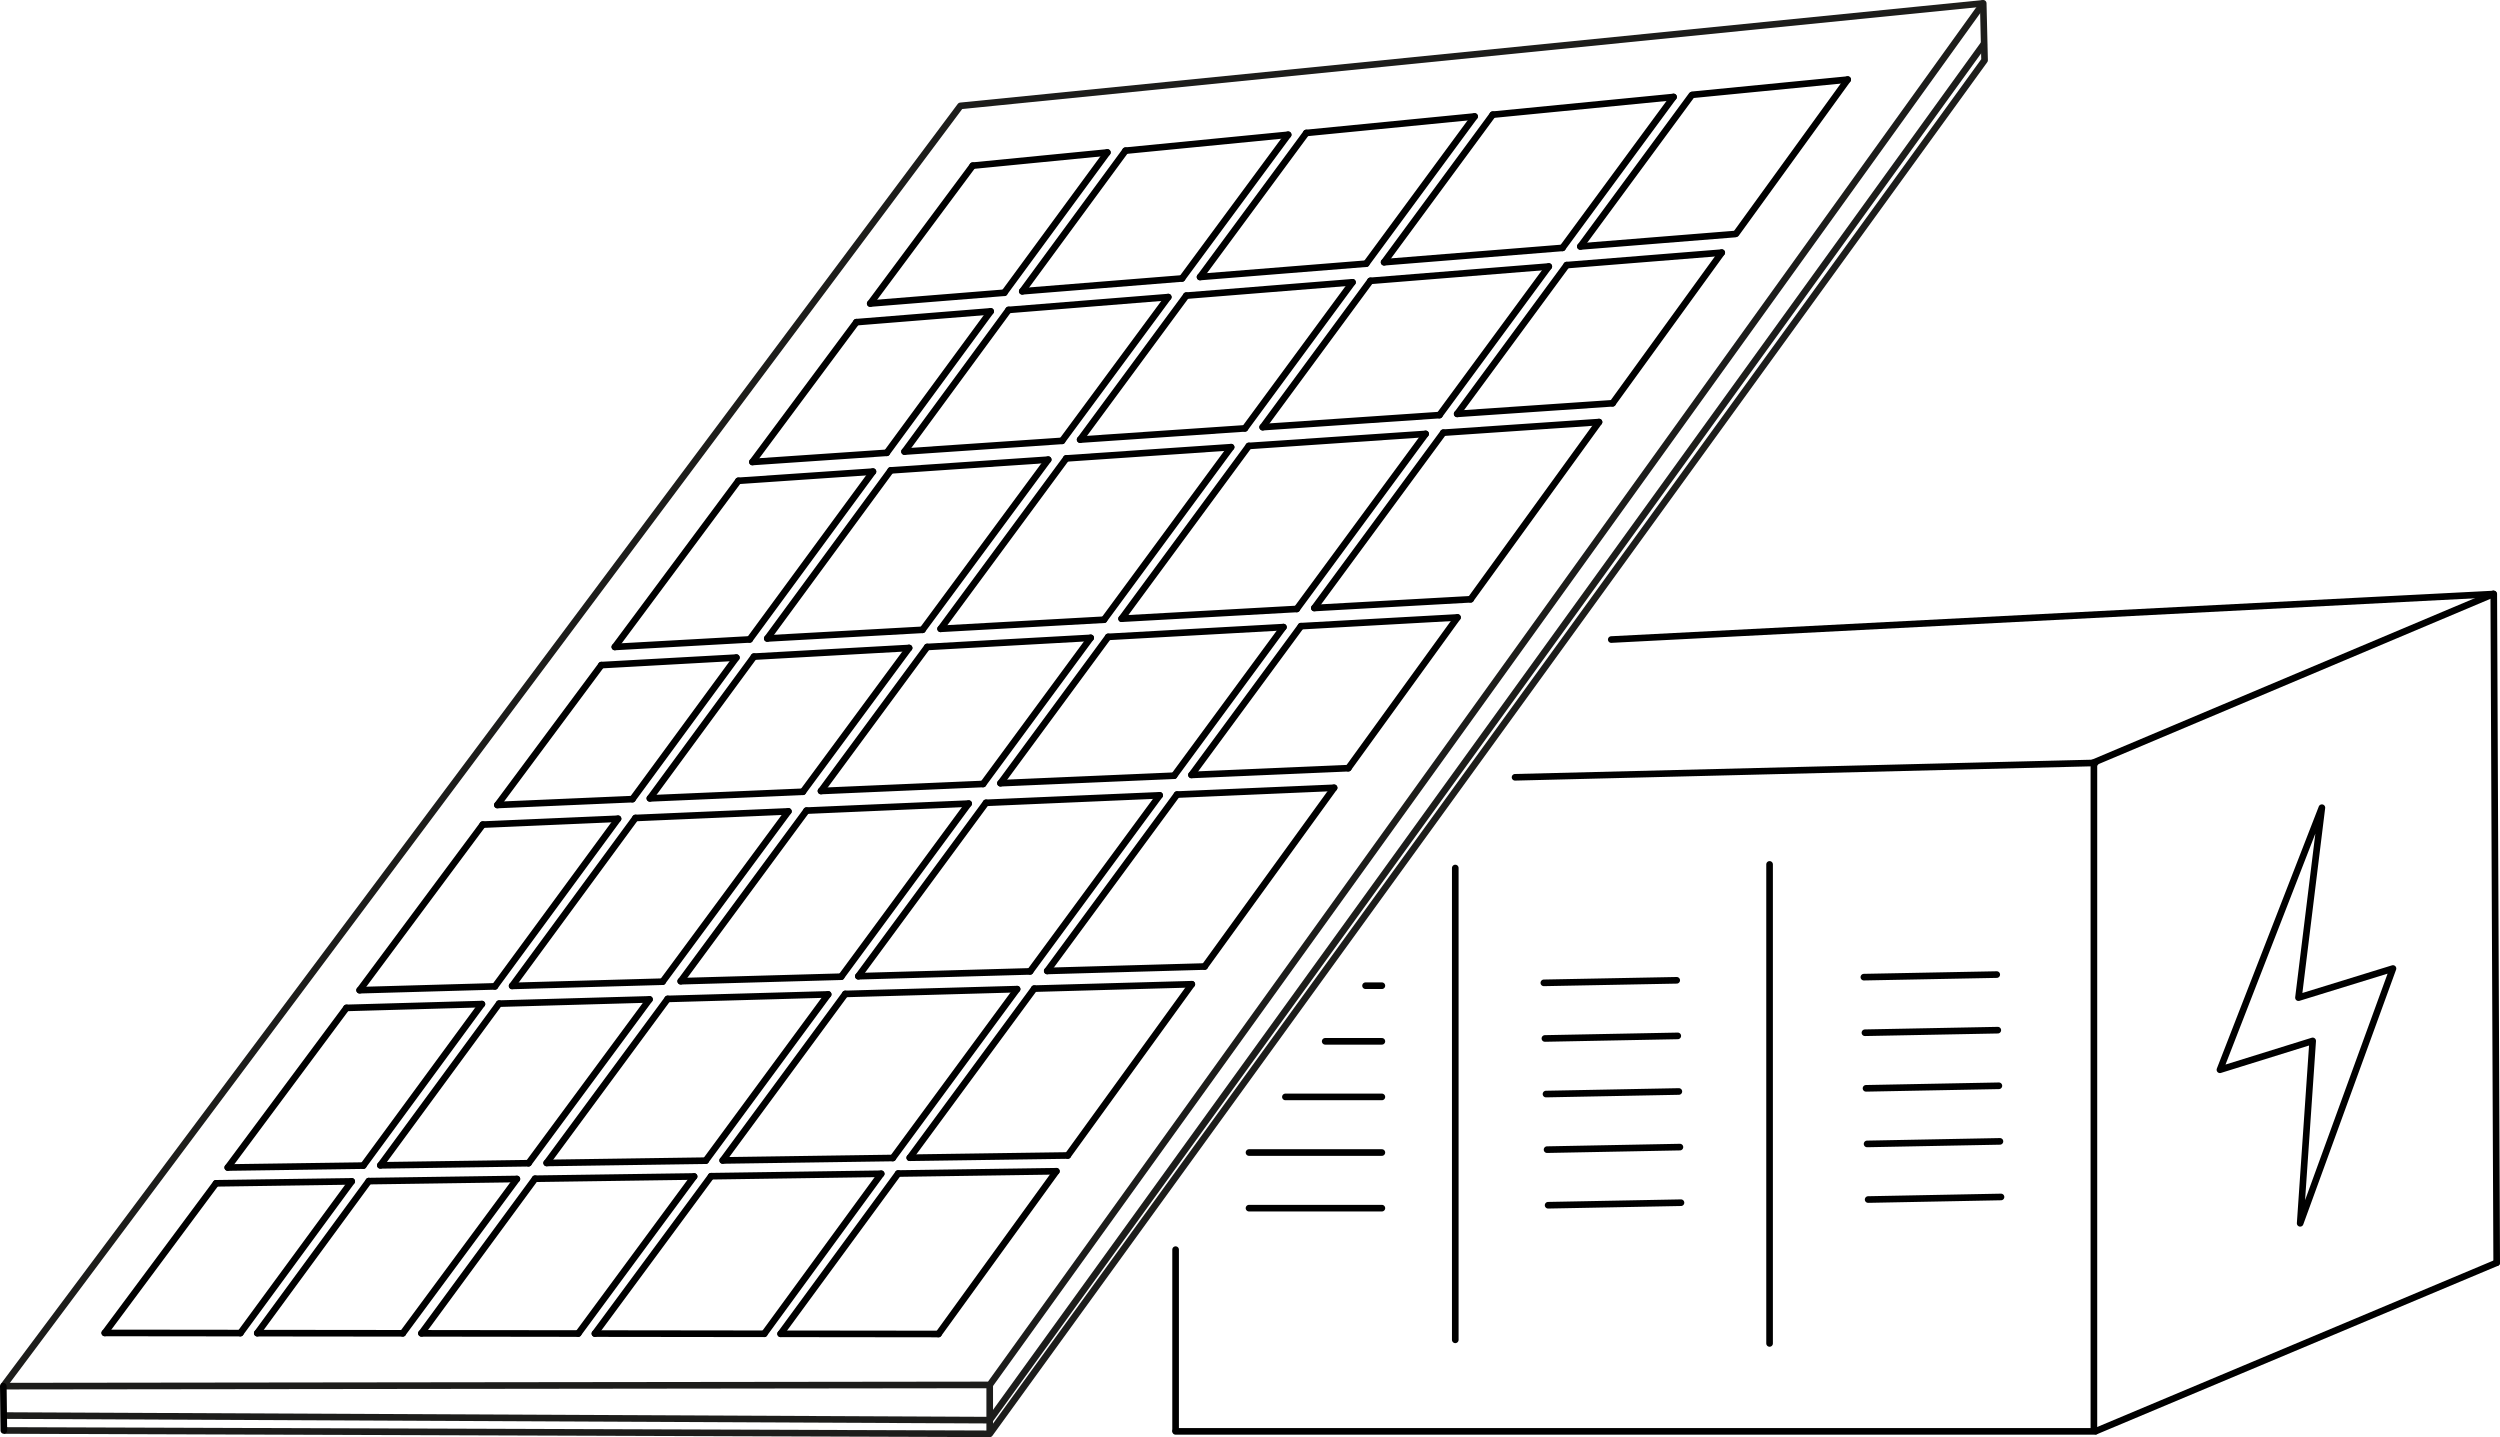 <?xml version="1.0" encoding="UTF-8"?>
<svg id="Ebene_2" data-name="Ebene 2" xmlns="http://www.w3.org/2000/svg" viewBox="0 0 943.05 542.12">
  <defs>
    <style>
      .cls-1 {
        stroke-linejoin: bevel;
      }

      .cls-1, .cls-2, .cls-3, .cls-4, .cls-5, .cls-6, .cls-7, .cls-8 {
        fill: none;
      }

      .cls-1, .cls-2, .cls-3, .cls-4, .cls-7, .cls-8 {
        stroke-width: 2.5px;
      }

      .cls-1, .cls-2, .cls-4, .cls-5, .cls-6, .cls-7 {
        stroke-linecap: round;
      }

      .cls-1, .cls-2, .cls-4, .cls-5, .cls-6, .cls-8 {
        stroke: #000;
      }

      .cls-2, .cls-3, .cls-7 {
        stroke-linejoin: round;
      }

      .cls-3, .cls-7 {
        stroke: #1d1d1b;
      }

      .cls-4, .cls-5, .cls-6, .cls-8 {
        stroke-miterlimit: 10;
      }

      .cls-5 {
        stroke-width: 2.49px;
      }

      .cls-6 {
        stroke-width: 2.52px;
      }
    </style>
  </defs>
  <g id="Ebene_1-2" data-name="Ebene 1">
    <g>
      <g>
        <line class="cls-3" x1="373.41" y1="535.59" x2="748.62" y2="16.2"/>
        <polyline class="cls-7" points="373.34 540.87 748.62 22.73 748.11 1.25"/>
        <line class="cls-3" x1="374.45" y1="534.15" x2="374.42" y2="534.15"/>
        <line class="cls-3" x1="373.34" y1="522.42" x2="373.34" y2="540.52"/>
        <polyline class="cls-2" points="398.49 441.82 398.48 441.82 338.8 442.68 338.79 442.68"/>
        <line class="cls-2" x1="332.4" y1="442.77" x2="268.23" y2="443.69"/>
        <line class="cls-2" x1="261.83" y1="443.79" x2="201.83" y2="444.64"/>
        <line class="cls-2" x1="194.98" y1="444.74" x2="139.1" y2="445.54"/>
        <line class="cls-2" x1="132.68" y1="445.64" x2="81.48" y2="446.37"/>
        <polyline class="cls-2" points="402.8 435.87 402.79 435.87 343.18 436.72"/>
        <line class="cls-2" x1="137.05" y1="439.69" x2="85.91" y2="440.41"/>
        <line class="cls-2" x1="199.37" y1="438.79" x2="143.47" y2="439.59"/>
        <polyline class="cls-2" points="206.21 438.69 206.22 438.69 266.21 437.83"/>
        <line class="cls-2" x1="336.79" y1="436.82" x2="272.61" y2="437.74"/>
        <line class="cls-2" x1="449.58" y1="371.27" x2="390.13" y2="372.93"/>
        <line class="cls-2" x1="383.67" y1="373.12" x2="318.86" y2="374.93"/>
        <line class="cls-2" x1="312.4" y1="375.11" x2="251.85" y2="376.81"/>
        <line class="cls-2" x1="245.01" y1="376.99" x2="188.27" y2="378.59"/>
        <polyline class="cls-2" points="181.79 378.76 181.78 378.76 130.69 380.2"/>
        <polyline class="cls-2" points="454.42 364.59 395.04 366.26 395.03 366.26"/>
        <line class="cls-2" x1="388.58" y1="366.43" x2="323.78" y2="368.25"/>
        <polyline class="cls-2" points="317.32 368.43 317.31 368.43 256.78 370.13"/>
        <line class="cls-2" x1="249.95" y1="370.31" x2="193.18" y2="371.91"/>
        <polyline class="cls-2" points="186.7 372.08 186.69 372.08 135.65 373.52"/>
        <polyline class="cls-2" points="442.9 292.61 377.4 295.44 377.39 295.44"/>
        <polyline class="cls-2" points="187.61 303.66 238.57 301.45 238.58 301.45"/>
        <line class="cls-2" x1="302.87" y1="298.67" x2="245.14" y2="301.16"/>
        <polyline class="cls-2" points="309.69 298.38 309.7 298.38 370.85 295.73"/>
        <line class="cls-2" x1="508.62" y1="289.77" x2="449.44" y2="292.32"/>
        <line class="cls-2" x1="437.45" y1="300.01" x2="371.94" y2="302.84"/>
        <line class="cls-2" x1="233.14" y1="308.85" x2="182.1" y2="311.06"/>
        <line class="cls-2" x1="297.4" y1="306.07" x2="239.7" y2="308.56"/>
        <line class="cls-2" x1="365.4" y1="303.13" x2="304.24" y2="305.78"/>
        <line class="cls-2" x1="503.25" y1="297.17" x2="443.99" y2="299.73"/>
        <line class="cls-2" x1="554.76" y1="226.06" x2="495.79" y2="229.35"/>
        <line class="cls-2" x1="489.18" y1="229.71" x2="423.08" y2="233.39"/>
        <line class="cls-2" x1="416.47" y1="233.77" x2="354.81" y2="237.2"/>
        <line class="cls-2" x1="347.99" y1="237.58" x2="289.43" y2="240.84"/>
        <line class="cls-2" x1="282.81" y1="241.2" x2="231.93" y2="244.04"/>
        <line class="cls-2" x1="549.8" y1="232.91" x2="490.74" y2="236.2"/>
        <line class="cls-2" x1="484.14" y1="236.56" x2="418.04" y2="240.24"/>
        <polyline class="cls-2" points="411.44 240.61 411.43 240.61 349.76 244.05"/>
        <polyline class="cls-2" points="342.93 244.43 342.92 244.43 284.41 247.69"/>
        <line class="cls-2" x1="277.78" y1="248.06" x2="226.84" y2="250.89"/>
        <line class="cls-2" x1="329.3" y1="177.9" x2="278.53" y2="181.37"/>
        <line class="cls-2" x1="395.4" y1="173.39" x2="335.99" y2="177.44"/>
        <line class="cls-2" x1="464.4" y1="168.68" x2="402.21" y2="172.92"/>
        <line class="cls-2" x1="537.78" y1="163.68" x2="471.07" y2="168.22"/>
        <line class="cls-2" x1="603.18" y1="159.21" x2="544.45" y2="163.22"/>
        <polyline class="cls-2" points="608.31 152.12 549.68 156.12 549.67 156.12"/>
        <polyline class="cls-2" points="543 156.58 542.99 156.58 476.3 161.13"/>
        <polyline class="cls-2" points="469.62 161.59 407.45 165.83 407.44 165.83"/>
        <line class="cls-2" x1="400.64" y1="166.3" x2="341.2" y2="170.35"/>
        <line class="cls-2" x1="334.51" y1="170.81" x2="283.82" y2="174.27"/>
        <line class="cls-2" x1="440.69" y1="112.07" x2="380.45" y2="116.91"/>
        <line class="cls-2" x1="510.19" y1="106.48" x2="447.49" y2="111.52"/>
        <line class="cls-2" x1="584.24" y1="100.53" x2="516.94" y2="105.94"/>
        <line class="cls-2" x1="649.48" y1="95.3" x2="590.98" y2="100"/>
        <line class="cls-2" x1="373.7" y1="117.45" x2="323.04" y2="121.53"/>
        <polyline class="cls-2" points="385.61 109.88 445.88 105.04 445.89 105.04"/>
        <polyline class="cls-2" points="452.68 104.49 515.36 99.46 515.37 99.46"/>
        <line class="cls-2" x1="589.4" y1="93.51" x2="522.11" y2="98.92"/>
        <line class="cls-2" x1="654.56" y1="88.28" x2="596.14" y2="92.97"/>
        <line class="cls-2" x1="378.86" y1="110.43" x2="328.26" y2="114.5"/>
        <line class="cls-2" x1="278.53" y1="181.37" x2="231.93" y2="244.04"/>
        <line class="cls-2" x1="226.84" y1="250.89" x2="187.61" y2="303.66"/>
        <line class="cls-2" x1="130.69" y1="380.2" x2="85.91" y2="440.41"/>
        <line class="cls-2" x1="182.1" y1="311.06" x2="135.65" y2="373.52"/>
        <line class="cls-2" x1="323.04" y1="121.53" x2="283.82" y2="174.27"/>
        <line class="cls-2" x1="366.93" y1="62.49" x2="328.26" y2="114.5"/>
        <line class="cls-2" x1="417.72" y1="57.51" x2="378.86" y2="110.43"/>
        <line class="cls-2" x1="329.3" y1="177.9" x2="282.81" y2="241.2"/>
        <polyline class="cls-2" points="277.78 248.06 238.58 301.45 238.57 301.45"/>
        <line class="cls-2" x1="132.68" y1="445.64" x2="90.68" y2="502.87"/>
        <polyline class="cls-2" points="137.05 439.69 181.78 378.76 181.79 378.76"/>
        <polyline class="cls-2" points="186.69 372.08 186.7 372.08 233.14 308.85"/>
        <line class="cls-2" x1="373.7" y1="117.45" x2="334.51" y2="170.81"/>
        <line class="cls-2" x1="424.56" y1="56.85" x2="385.61" y2="109.88"/>
        <line class="cls-2" x1="380.45" y1="116.91" x2="341.2" y2="170.35"/>
        <line class="cls-2" x1="335.99" y1="177.44" x2="289.43" y2="240.84"/>
        <line class="cls-2" x1="188.27" y1="378.59" x2="143.47" y2="439.59"/>
        <line class="cls-2" x1="139.1" y1="445.54" x2="97.04" y2="502.89"/>
        <line class="cls-2" x1="239.7" y1="308.56" x2="193.18" y2="371.91"/>
        <line class="cls-2" x1="284.41" y1="247.69" x2="245.14" y2="301.16"/>
        <polyline class="cls-2" points="696.99 30.02 638.48 35.75 638.48 35.76"/>
        <line class="cls-2" x1="556.25" y1="43.93" x2="492.76" y2="50.16"/>
        <line class="cls-2" x1="417.72" y1="57.51" x2="366.93" y2="62.49"/>
        <line class="cls-2" x1="485.92" y1="50.83" x2="424.56" y2="56.84"/>
        <line class="cls-2" x1="631.3" y1="36.58" x2="563.09" y2="43.26"/>
        <polyline class="cls-2" points="402.79 435.87 402.8 435.87 449.58 371.27"/>
        <line class="cls-2" x1="549.8" y1="232.91" x2="508.62" y2="289.77"/>
        <line class="cls-2" x1="649.48" y1="95.3" x2="608.31" y2="152.12"/>
        <line class="cls-2" x1="696.99" y1="30.02" x2="654.91" y2="88.13"/>
        <line class="cls-2" x1="603.18" y1="159.21" x2="554.76" y2="226.06"/>
        <line class="cls-2" x1="503.25" y1="297.17" x2="454.42" y2="364.59"/>
        <polyline class="cls-2" points="398.49 441.82 398.48 441.82 354.02 503.21"/>
        <polyline class="cls-2" points="590.98 100 549.68 156.12 549.67 156.12"/>
        <line class="cls-2" x1="544.45" y1="163.22" x2="495.79" y2="229.35"/>
        <line class="cls-2" x1="490.74" y1="236.2" x2="449.44" y2="292.32"/>
        <polyline class="cls-2" points="443.99 299.73 395.04 366.26 395.03 366.26"/>
        <line class="cls-2" x1="390.13" y1="372.93" x2="343.18" y2="436.72"/>
        <polyline class="cls-2" points="638.14 35.9 638.14 35.91 596.14 92.97"/>
        <polyline class="cls-2" points="294.46 503.14 338.8 442.68 338.81 442.68"/>
        <line class="cls-2" x1="563.09" y1="43.26" x2="522.11" y2="98.92"/>
        <polyline class="cls-2" points="418.04 240.24 377.4 295.44 377.39 295.44"/>
        <line class="cls-2" x1="371.94" y1="302.84" x2="323.78" y2="368.25"/>
        <line class="cls-2" x1="318.86" y1="374.93" x2="272.61" y2="437.74"/>
        <line class="cls-2" x1="268.23" y1="443.69" x2="224.41" y2="503.05"/>
        <line class="cls-2" x1="471.07" y1="168.22" x2="423.08" y2="233.39"/>
        <line class="cls-2" x1="516.94" y1="105.94" x2="476.3" y2="161.13"/>
        <polyline class="cls-2" points="556.25 43.93 515.37 99.46 515.36 99.46"/>
        <line class="cls-2" x1="510.19" y1="106.48" x2="469.62" y2="161.59"/>
        <polyline class="cls-2" points="365.4 303.13 317.32 368.43 317.31 368.43"/>
        <line class="cls-2" x1="312.4" y1="375.11" x2="266.21" y2="437.83"/>
        <line class="cls-2" x1="261.83" y1="443.79" x2="218.13" y2="503.04"/>
        <polyline class="cls-2" points="370.85 295.73 411.43 240.61 411.44 240.61"/>
        <line class="cls-2" x1="464.4" y1="168.68" x2="416.47" y2="233.77"/>
        <line class="cls-2" x1="151.94" y1="502.95" x2="97.04" y2="502.89"/>
        <line class="cls-2" x1="288.3" y1="503.13" x2="224.41" y2="503.05"/>
        <line class="cls-2" x1="354.02" y1="503.21" x2="294.46" y2="503.14"/>
        <polyline class="cls-2" points="218.13 503.04 158.98 502.96 158.97 502.96"/>
        <polyline class="cls-2" points="485.92 50.83 445.89 105.04 445.88 105.04"/>
        <line class="cls-2" x1="395.4" y1="173.39" x2="347.99" y2="237.58"/>
        <polyline class="cls-2" points="342.93 244.43 342.92 244.43 302.87 298.67"/>
        <line class="cls-2" x1="194.98" y1="444.74" x2="151.94" y2="502.95"/>
        <line class="cls-2" x1="245.01" y1="376.99" x2="199.37" y2="438.79"/>
        <line class="cls-2" x1="297.4" y1="306.07" x2="249.95" y2="370.31"/>
        <line class="cls-2" x1="440.69" y1="112.07" x2="400.64" y2="166.3"/>
        <line class="cls-2" x1="492.76" y1="50.16" x2="452.68" y2="104.49"/>
        <polyline class="cls-2" points="447.49 111.52 407.45 165.83 407.44 165.83"/>
        <line class="cls-2" x1="402.21" y1="172.92" x2="354.81" y2="237.2"/>
        <polyline class="cls-2" points="251.85 376.81 206.22 438.69 206.21 438.69"/>
        <polyline class="cls-2" points="158.97 502.96 158.98 502.96 201.83 444.64"/>
        <line class="cls-2" x1="304.24" y1="305.78" x2="256.78" y2="370.13"/>
        <polyline class="cls-2" points="309.69 298.38 309.7 298.38 349.76 244.05"/>
        <line class="cls-2" x1="631.3" y1="36.58" x2="589.4" y2="93.51"/>
        <line class="cls-2" x1="537.78" y1="163.68" x2="489.18" y2="229.71"/>
        <line class="cls-2" x1="484.14" y1="236.56" x2="442.9" y2="292.61"/>
        <line class="cls-2" x1="383.67" y1="373.12" x2="336.79" y2="436.82"/>
        <line class="cls-2" x1="437.45" y1="300.01" x2="388.58" y2="366.43"/>
        <polyline class="cls-2" points="542.99 156.58 543 156.58 584.24 100.53"/>
        <line class="cls-2" x1="332.41" y1="442.77" x2="288.3" y2="503.13"/>
        <g>
          <polyline class="cls-3" points="748.11 1.25 373.34 522.42 1.25 522.88"/>
          <polyline class="cls-3" points="1.25 522.88 362.29 39.94 748.11 1.25"/>
          <line class="cls-3" x1="373.34" y1="540.87" x2="1.45" y2="539.6"/>
          <line class="cls-3" x1="1.33" y1="533.98" x2="373.34" y2="535.71"/>
          <line class="cls-2" x1="81.48" y1="446.37" x2="39.52" y2="502.81"/>
          <line class="cls-2" x1="90.68" y1="502.87" x2="39.52" y2="502.81"/>
          <line class="cls-2" x1="1.25" y1="522.88" x2="1.45" y2="539.6"/>
        </g>
      </g>
      <line class="cls-2" x1="443.46" y1="471.39" x2="443.46" y2="539.66"/>
      <g>
        <line class="cls-4" x1="940.5" y1="224.08" x2="607.8" y2="241.25"/>
        <polygon class="cls-2" points="875.86 304.67 837.4 403.54 872.39 392.65 867.67 461.46 902.68 365.34 867.03 376.34 875.86 304.67"/>
        <line class="cls-4" x1="667.52" y1="326.07" x2="667.52" y2="506.77"/>
        <line class="cls-4" x1="548.96" y1="327.43" x2="548.96" y2="505.41"/>
        <g>
          <line class="cls-4" x1="521.27" y1="455.74" x2="471.15" y2="455.74"/>
          <line class="cls-1" x1="521.27" y1="434.76" x2="471.15" y2="434.76"/>
          <line class="cls-4" x1="521.27" y1="413.78" x2="484.88" y2="413.78"/>
          <line class="cls-4" x1="521.27" y1="392.81" x2="499.89" y2="392.81"/>
          <line class="cls-4" x1="521.27" y1="371.83" x2="515.11" y2="371.83"/>
        </g>
        <g>
          <line class="cls-4" x1="634.1" y1="453.68" x2="583.98" y2="454.64"/>
          <line class="cls-4" x1="633.7" y1="432.71" x2="583.58" y2="433.67"/>
          <line class="cls-4" x1="633.3" y1="411.73" x2="583.18" y2="412.7"/>
          <line class="cls-4" x1="632.89" y1="390.76" x2="582.77" y2="391.73"/>
          <line class="cls-4" x1="632.49" y1="369.79" x2="582.37" y2="370.75"/>
        </g>
        <g>
          <line class="cls-4" x1="754.82" y1="451.52" x2="704.7" y2="452.49"/>
          <line class="cls-4" x1="754.42" y1="430.55" x2="704.3" y2="431.51"/>
          <line class="cls-4" x1="754.02" y1="409.58" x2="703.9" y2="410.54"/>
          <line class="cls-4" x1="753.61" y1="388.6" x2="703.49" y2="389.57"/>
          <line class="cls-4" x1="753.21" y1="367.63" x2="703.09" y2="368.6"/>
        </g>
        <line class="cls-5" x1="941.8" y1="476.33" x2="790.62" y2="539.84"/>
        <line class="cls-6" x1="940.5" y1="224.08" x2="789.39" y2="287.81"/>
        <line class="cls-4" x1="941.8" y1="476.33" x2="940.7" y2="224.06"/>
        <polyline class="cls-8" points="789.86 288.28 789.86 288.31 789.86 539.19 789.86 540.87"/>
        <line class="cls-4" x1="571.51" y1="293.21" x2="790.37" y2="287.79"/>
        <line class="cls-2" x1="790.37" y1="539.94" x2="443.46" y2="539.94"/>
      </g>
    </g>
  </g>
</svg>